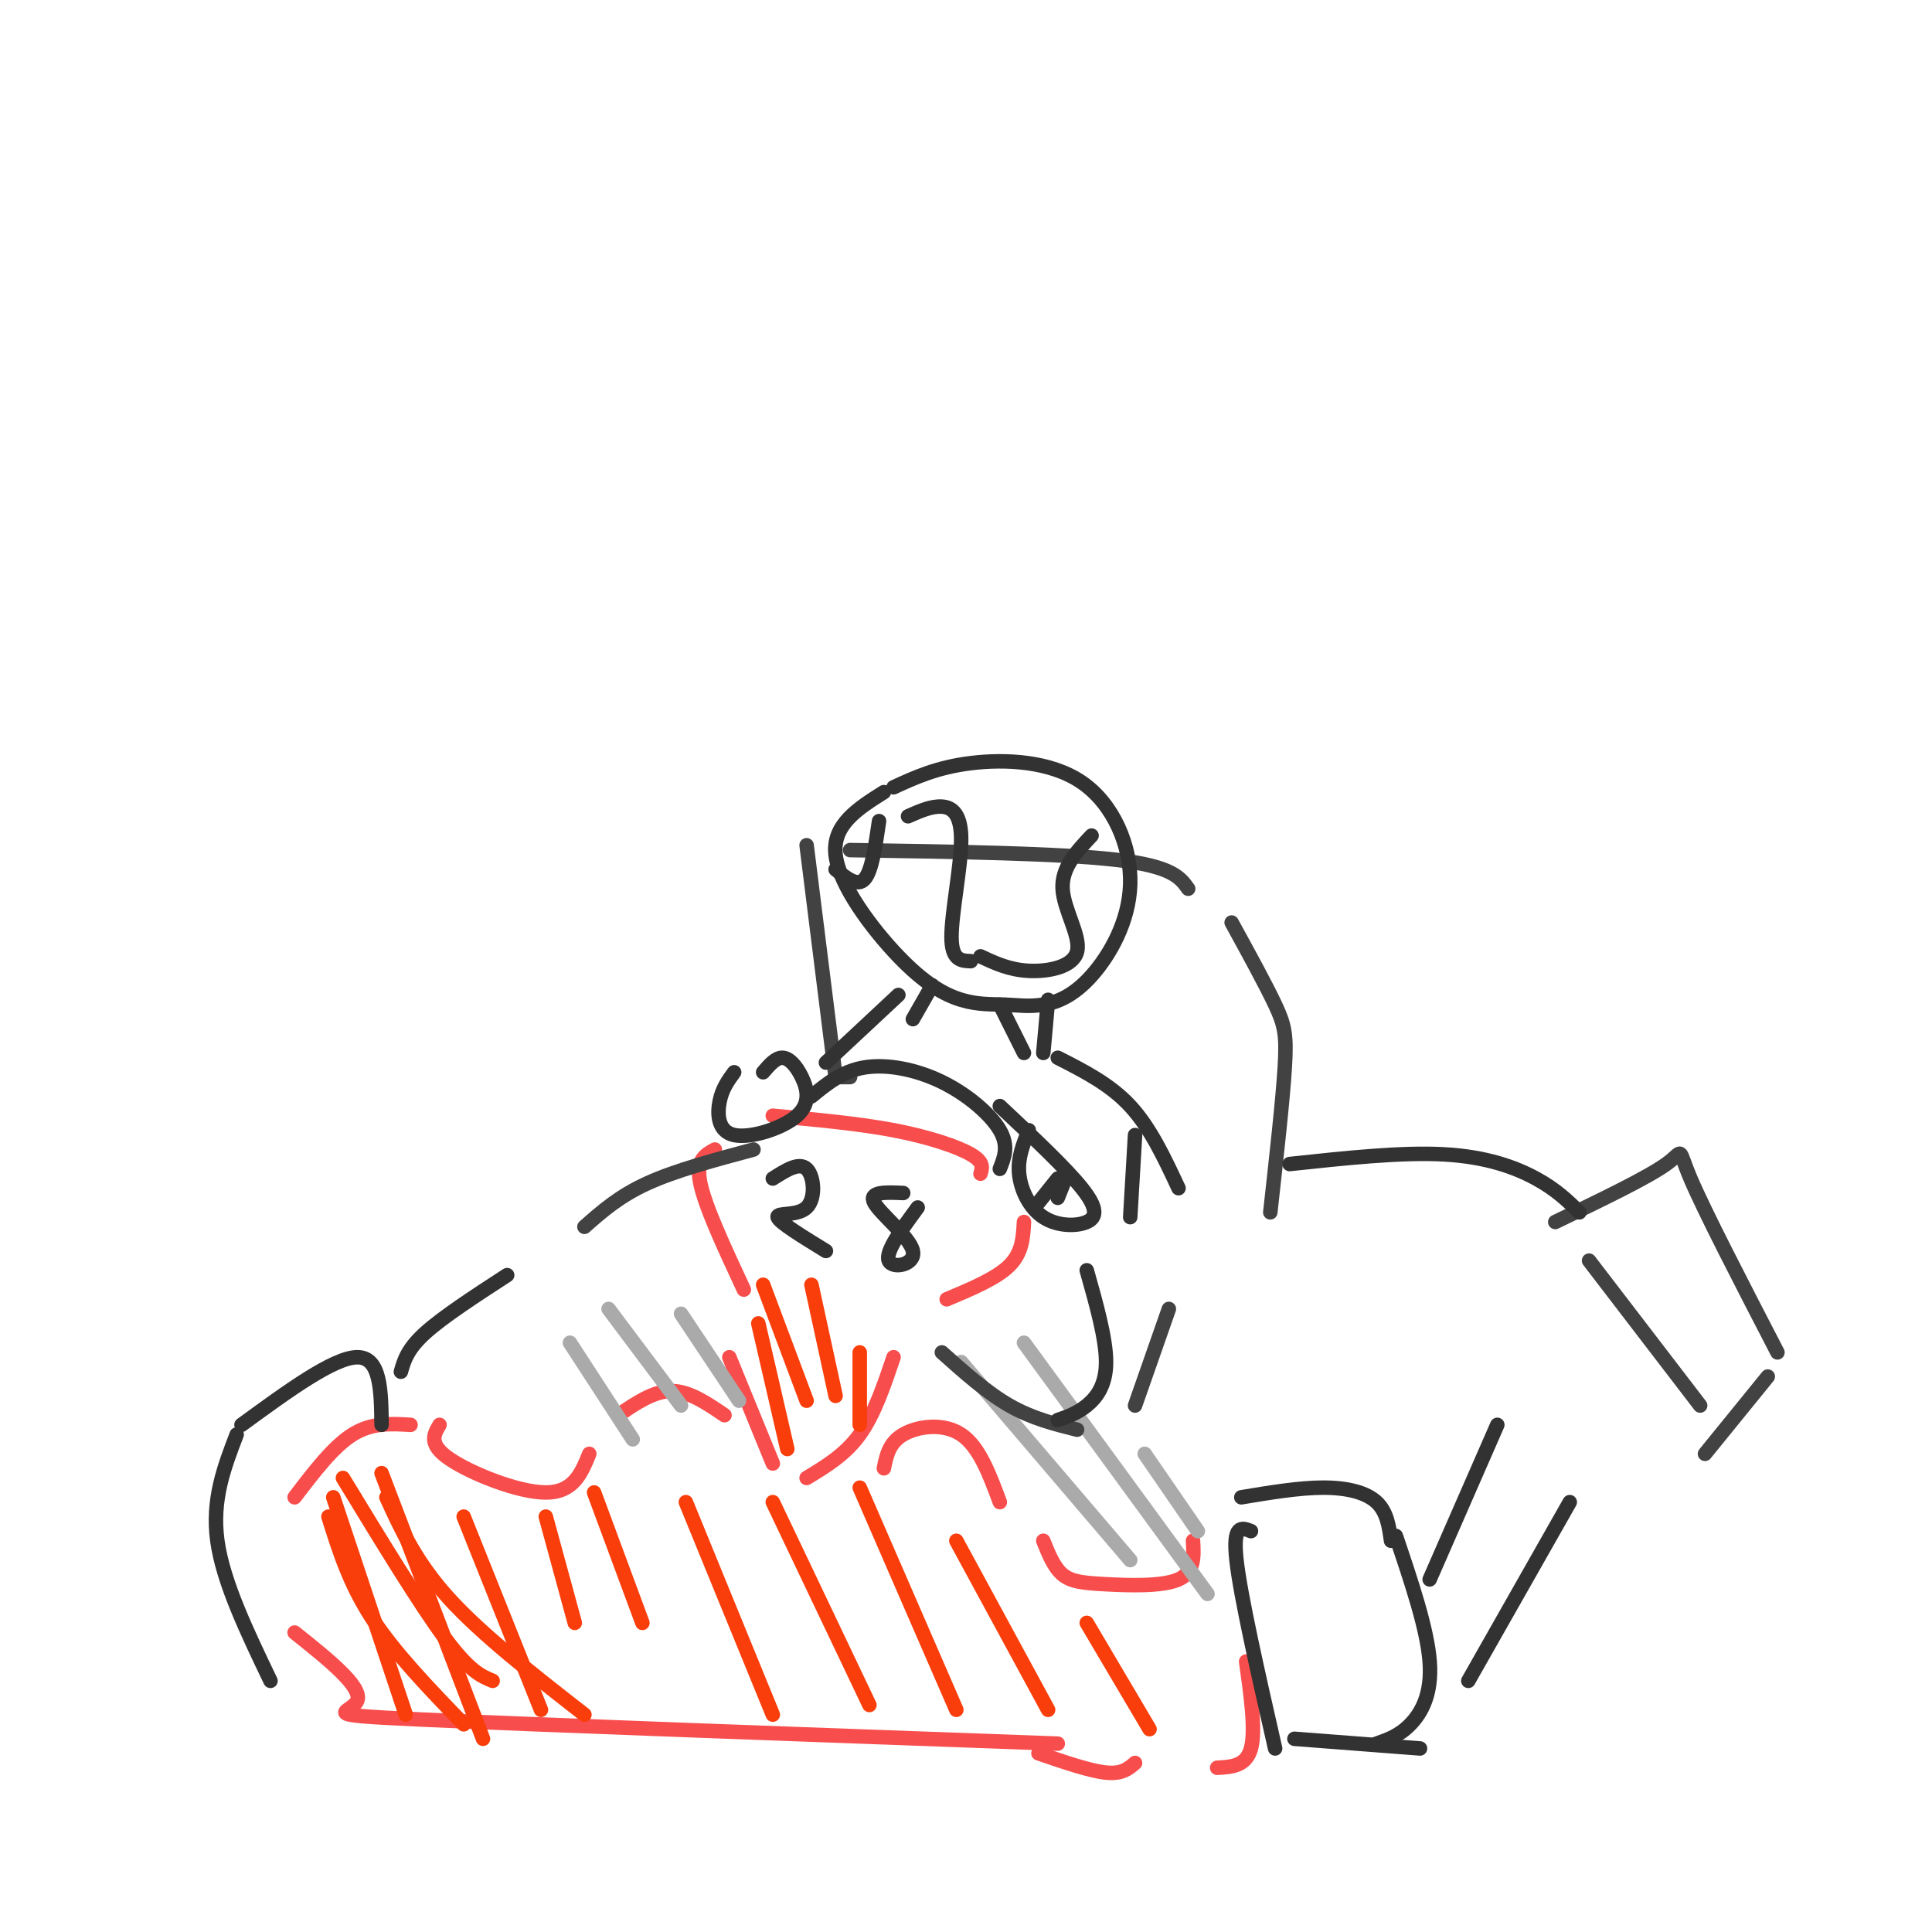 <svg viewBox='0 0 400 400' version='1.1' xmlns='http://www.w3.org/2000/svg' xmlns:xlink='http://www.w3.org/1999/xlink'><g fill='none' stroke='#F84D4D' stroke-width='3' stroke-linecap='round' stroke-linejoin='round'><path d='M151,281c0.000,0.000 9.000,22.000 9,22'/><path d='M167,306c4.000,-2.417 8.000,-4.833 11,-9c3.000,-4.167 5.000,-10.083 7,-16'/><path d='M154,267c-4.000,-8.583 -8.000,-17.167 -9,-22c-1.000,-4.833 1.000,-5.917 3,-7'/><path d='M160,231c8.822,0.800 17.644,1.600 25,3c7.356,1.400 13.244,3.400 16,5c2.756,1.600 2.378,2.800 2,4'/><path d='M212,253c-0.167,3.167 -0.333,6.333 -3,9c-2.667,2.667 -7.833,4.833 -13,7'/><path d='M150,293c-3.667,-2.500 -7.333,-5.000 -11,-5c-3.667,0.000 -7.333,2.500 -11,5'/><path d='M122,301c-1.622,4.000 -3.244,8.000 -9,8c-5.756,0.000 -15.644,-4.000 -20,-7c-4.356,-3.000 -3.178,-5.000 -2,-7'/><path d='M85,295c-4.000,-0.250 -8.000,-0.500 -12,2c-4.000,2.500 -8.000,7.750 -12,13'/><path d='M61,338c6.978,5.578 13.956,11.156 13,14c-0.956,2.844 -9.844,2.956 13,4c22.844,1.044 77.422,3.022 132,5'/><path d='M183,304c0.533,-2.644 1.067,-5.289 4,-7c2.933,-1.711 8.267,-2.489 12,0c3.733,2.489 5.867,8.244 8,14'/><path d='M216,319c1.101,2.750 2.202,5.500 4,7c1.798,1.500 4.292,1.750 9,2c4.708,0.250 11.631,0.500 15,-1c3.369,-1.500 3.185,-4.750 3,-8'/><path d='M258,344c1.000,7.167 2.000,14.333 1,18c-1.000,3.667 -4.000,3.833 -7,4'/><path d='M235,365c-1.333,1.167 -2.667,2.333 -6,2c-3.333,-0.333 -8.667,-2.167 -14,-4'/></g>
<g fill='none' stroke='#323232' stroke-width='3' stroke-linecap='round' stroke-linejoin='round'><path d='M160,244c2.720,-1.732 5.440,-3.464 7,-2c1.560,1.464 1.958,6.125 0,8c-1.958,1.875 -6.274,0.964 -6,2c0.274,1.036 5.137,4.018 10,7'/><path d='M187,247c-3.625,-0.161 -7.250,-0.321 -6,2c1.250,2.321 7.375,7.125 8,10c0.625,2.875 -4.250,3.821 -5,2c-0.750,-1.821 2.625,-6.411 6,-11'/><path d='M259,317c-1.917,-0.750 -3.833,-1.500 -3,6c0.833,7.500 4.417,23.250 8,39'/><path d='M257,310c6.022,-1.000 12.044,-2.000 17,-2c4.956,0.000 8.844,1.000 11,3c2.156,2.000 2.578,5.000 3,8'/><path d='M289,318c3.244,9.622 6.489,19.244 7,26c0.511,6.756 -1.711,10.644 -4,13c-2.289,2.356 -4.644,3.178 -7,4'/><path d='M268,360c0.000,0.000 26.000,2.000 26,2'/><path d='M79,295c-0.083,-7.000 -0.167,-14.000 -5,-14c-4.833,0.000 -14.417,7.000 -24,14'/><path d='M49,297c-2.583,6.750 -5.167,13.500 -4,22c1.167,8.500 6.083,18.750 11,29'/><path d='M296,327c0.000,0.000 14.000,-32.000 14,-32'/><path d='M304,348c0.000,0.000 21.000,-37.000 21,-37'/><path d='M83,284c0.667,-2.333 1.333,-4.667 5,-8c3.667,-3.333 10.333,-7.667 17,-12'/></g>
<g fill='none' stroke='#AAAAAA' stroke-width='3' stroke-linecap='round' stroke-linejoin='round'><path d='M199,282c0.000,0.000 35.000,41.000 35,41'/><path d='M212,278c0.000,0.000 38.000,52.000 38,52'/><path d='M237,301c0.000,0.000 11.000,16.000 11,16'/><path d='M118,278c0.000,0.000 13.000,20.000 13,20'/><path d='M126,271c0.000,0.000 15.000,20.000 15,20'/><path d='M141,272c0.000,0.000 12.000,18.000 12,18'/></g>
<g fill='none' stroke='#424242' stroke-width='3' stroke-linecap='round' stroke-linejoin='round'><path d='M235,291c0.000,0.000 7.000,-20.000 7,-20'/><path d='M195,280c4.667,4.167 9.333,8.333 14,11c4.667,2.667 9.333,3.833 14,5'/><path d='M176,223c0.000,0.000 -3.000,0.000 -3,0'/><path d='M173,223c0.000,0.000 -6.000,-48.000 -6,-48'/><path d='M176,176c21.667,0.333 43.333,0.667 55,2c11.667,1.333 13.333,3.667 15,6'/><path d='M255,191c3.511,6.400 7.022,12.800 9,17c1.978,4.200 2.422,6.200 2,13c-0.422,6.800 -1.711,18.400 -3,30'/><path d='M121,254c3.583,-3.167 7.167,-6.333 13,-9c5.833,-2.667 13.917,-4.833 22,-7'/><path d='M329,261c0.000,0.000 23.000,30.000 23,30'/><path d='M322,253c9.556,-4.600 19.111,-9.200 23,-12c3.889,-2.800 2.111,-3.800 5,3c2.889,6.800 10.444,21.400 18,36'/><path d='M366,285c0.000,0.000 -13.000,16.000 -13,16'/></g>
<g fill='none' stroke='#F93D0B' stroke-width='3' stroke-linecap='round' stroke-linejoin='round'><path d='M69,310c0.000,0.000 15.000,45.000 15,45'/><path d='M79,305c0.000,0.000 21.000,55.000 21,55'/><path d='M96,314c0.000,0.000 16.000,40.000 16,40'/><path d='M113,314c0.000,0.000 6.000,22.000 6,22'/><path d='M123,309c0.000,0.000 10.000,27.000 10,27'/><path d='M142,311c0.000,0.000 18.000,44.000 18,44'/><path d='M160,311c0.000,0.000 20.000,42.000 20,42'/><path d='M178,308c0.000,0.000 20.000,46.000 20,46'/><path d='M198,319c0.000,0.000 19.000,35.000 19,35'/><path d='M225,336c0.000,0.000 13.000,22.000 13,22'/><path d='M158,266c0.000,0.000 9.000,24.000 9,24'/><path d='M168,266c0.000,0.000 5.000,23.000 5,23'/><path d='M178,280c0.000,0.000 0.000,15.000 0,15'/><path d='M157,274c0.000,0.000 6.000,26.000 6,26'/><path d='M68,314c2.167,6.917 4.333,13.833 9,21c4.667,7.167 11.833,14.583 19,22'/><path d='M71,306c7.917,13.000 15.833,26.000 21,33c5.167,7.000 7.583,8.000 10,9'/><path d='M80,310c3.083,6.750 6.167,13.500 13,21c6.833,7.500 17.417,15.750 28,24'/></g>
<g fill='none' stroke='#323232' stroke-width='3' stroke-linecap='round' stroke-linejoin='round'><path d='M168,227c3.196,-2.625 6.393,-5.250 11,-6c4.607,-0.750 10.625,0.375 16,3c5.375,2.625 10.107,6.750 12,10c1.893,3.250 0.946,5.625 0,8'/><path d='M213,234c-1.158,2.844 -2.316,5.687 -2,9c0.316,3.313 2.105,7.094 5,9c2.895,1.906 6.895,1.936 9,1c2.105,-0.936 2.316,-2.839 -1,-7c-3.316,-4.161 -10.158,-10.581 -17,-17'/><path d='M152,222c-1.228,1.677 -2.456,3.354 -3,6c-0.544,2.646 -0.403,6.262 3,7c3.403,0.738 10.067,-1.400 13,-4c2.933,-2.600 2.136,-5.662 1,-8c-1.136,-2.338 -2.610,-3.954 -4,-4c-1.390,-0.046 -2.695,1.477 -4,3'/><path d='M215,249c0.000,0.000 4.000,-5.000 4,-5'/><path d='M219,248c0.000,0.000 2.000,-5.000 2,-5'/><path d='M183,164c-5.364,3.383 -10.729,6.765 -10,13c0.729,6.235 7.551,15.322 13,21c5.449,5.678 9.526,7.946 13,9c3.474,1.054 6.345,0.892 9,1c2.655,0.108 5.094,0.484 8,0c2.906,-0.484 6.279,-1.829 10,-6c3.721,-4.171 7.791,-11.170 8,-19c0.209,-7.830 -3.444,-16.493 -10,-21c-6.556,-4.507 -16.016,-4.859 -23,-4c-6.984,0.859 -11.492,2.930 -16,5'/><path d='M188,169c2.423,-1.071 4.845,-2.143 7,-2c2.155,0.143 4.042,1.500 4,7c-0.042,5.500 -2.012,15.143 -2,20c0.012,4.857 2.006,4.929 4,5'/><path d='M203,198c2.970,1.399 5.940,2.798 10,3c4.060,0.202 9.208,-0.792 10,-4c0.792,-3.208 -2.774,-8.631 -3,-13c-0.226,-4.369 2.887,-7.685 6,-11'/><path d='M182,170c-0.750,5.167 -1.500,10.333 -3,12c-1.500,1.667 -3.750,-0.167 -6,-2'/><path d='M207,208c0.000,0.000 5.000,10.000 5,10'/><path d='M193,204c0.000,0.000 -4.000,7.000 -4,7'/><path d='M217,207c0.000,0.000 -1.000,11.000 -1,11'/><path d='M219,219c5.417,2.750 10.833,5.500 15,10c4.167,4.500 7.083,10.750 10,17'/><path d='M186,206c0.000,0.000 -15.000,14.000 -15,14'/><path d='M235,235c0.000,0.000 -1.000,17.000 -1,17'/><path d='M225,263c2.000,7.089 4.000,14.178 4,19c0.000,4.822 -2.000,7.378 -4,9c-2.000,1.622 -4.000,2.311 -6,3'/><path d='M267,241c11.600,-1.244 23.200,-2.489 32,-2c8.800,0.489 14.800,2.711 19,5c4.200,2.289 6.600,4.644 9,7'/></g>
</svg>